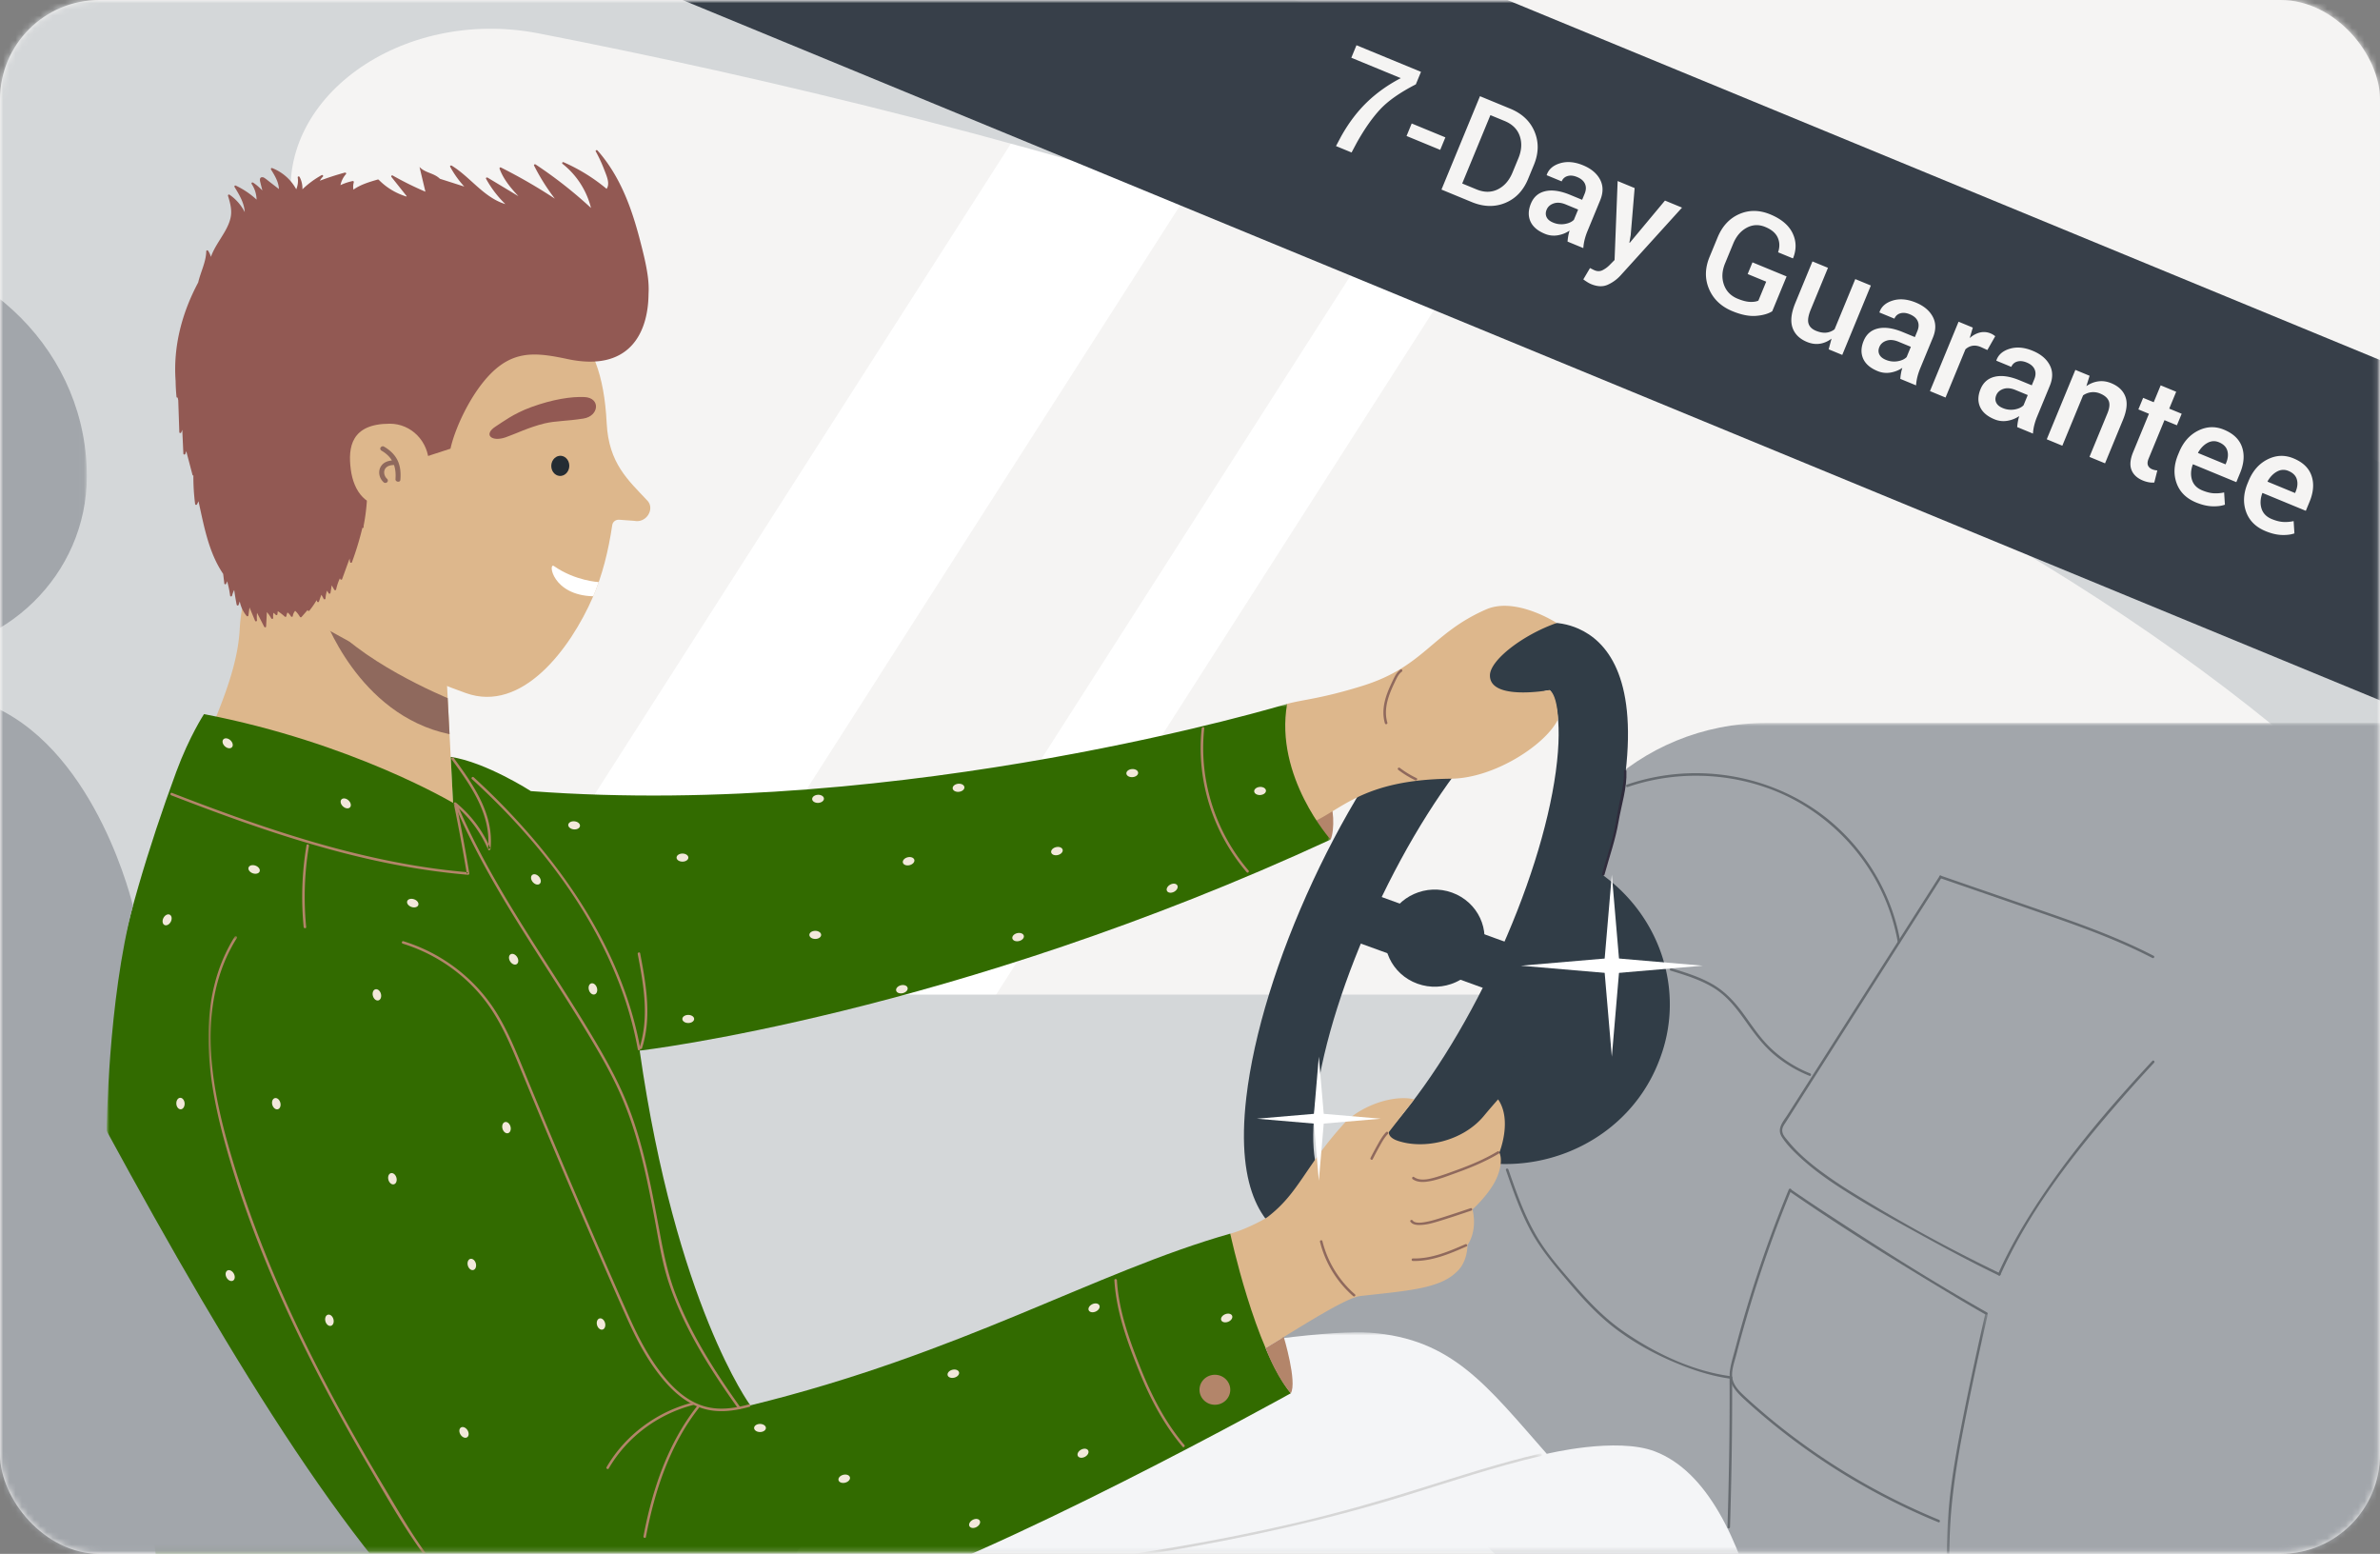 <svg width="383" height="250" viewBox="0 0 383 250" xmlns="http://www.w3.org/2000/svg" xmlns:xlink="http://www.w3.org/1999/xlink">
    <rect x="0" y="0" width="383" height="250" fill="#808080" stroke="none"/>
    <defs>
        <path id="c" d="M0 0h180.02v229.821H0z"/>
        <path id="e" d="M0 0h383v250H0z"/>
        <path id="g" d="M0 0h178.627v133.678H0z"/>
        <path id="i" d="M0 0h13.973v65.721H0z"/>
        <path id="k" d="M0 0h173.052v35.645H0z"/>
        <path id="m" d="M0 0h197.006v136.752H0z"/>
        <path id="o" d="M0 0h103.453v99.384H0z"/>
        <path id="q" d="M0 0h101.466v16.156H0z"/>
        <path id="s" d="M0 0h125.247v137.946H0z"/>
        <path id="u" d="M0 0h6.632v38.786H0z"/>
        <path id="w" d="M0 0h274.835v135.447H0z"/>
        <rect id="a" x="0" y="0" width="383" height="250" rx="16"/>
    </defs>
    <g fill="none" fill-rule="evenodd">
        <mask id="b" fill="#fff">
            <use xlink:href="#a"/>
        </mask>
        <use fill="#F5F4F3" xlink:href="#a"/>
        <g mask="url(#b)">
            <path fill="#F5F4F3" d="M0 250h383V0H0z"/>
            <path fill="#FFF" d="M119.827 223.286h-16.972L219.761 40.552l13.137 5.993z"/>
            <g transform="translate(10.995 20.179)">
                <mask id="d" fill="#fff">
                    <use xlink:href="#c"/>
                </mask>
                <path fill="#FFF" mask="url(#d)" d="M33.632 239.958 0 240.027 153.559 0l26.461 11.139z"/>
            </g>
            <g>
                <mask id="f" fill="#fff">
                    <use xlink:href="#e"/>
                </mask>
                <path d="M365.895 160.02H69.334L47.087 34.026C43.9 15.972 64.516 1.063 86.684 5.373c68.76 13.367 198.81 45.898 279.21 111.447v43.2zM-40.896-13.46v310.92h476.254V110.575C383.778 57.026 169.49-13.459 169.49-13.459H-40.896z" fill="#D4D7D9" mask="url(#f)"/>
            </g>
            <path d="M214.125 135.08c.687-1.456.556-5.696-.419-6.336-1.61-1.058-4.328.269-4.705 1.663-.563 2.083 5.124 4.673 5.124 4.673" fill="#B3856A"/>
            <path fill="#313D47" d="m243.077 160.548-26.459-9.596 2.918-7.646 26.46 9.596z"/>
            <g transform="translate(204.373 116.322)">
                <mask id="h" fill="#fff">
                    <use xlink:href="#g"/>
                </mask>
                <path d="M230.985 181.14H84.335L0 98.034 42.578 36.36C42.578 16.279 59.277 0 79.876 0h151.109v181.14z" fill="#A2A6AB" mask="url(#h)"/>
            </g>
            <path d="M255.715 138.978c.958.797 1.953 1.594 2.95 2.373 8.88 6.93 12.39 18.597 8.445 28.998l-.195.505c-5.47 13.956-22.083 20.314-35.95 13.957a196.66 196.66 0 0 0-3.543-1.585l28.293-44.248z" fill="#313D47"/>
            <g transform="translate(0 39.553)">
                <mask id="j" fill="#fff">
                    <use xlink:href="#i"/>
                </mask>
                <path d="m-15.416 65.721-25.48-.306V0h16.218C-4.102 0 13.23 15.689 13.948 35.736c.016.443.025.889.025 1.336 0 15.822-13.159 28.649-29.389 28.649" fill="#A2A6AB" mask="url(#j)"/>
            </g>
            <g transform="translate(115.655 214.355)">
                <mask id="l" fill="#fff">
                    <use xlink:href="#k"/>
                </mask>
                <path d="M19.189 26.081C41.439 6.609 93.87-.745 104.819.059c13.23.972 18.745 8.479 28.442 19.493 0 0 11.223-2.754 17.397-.39 16.75 6.412 20.482 43.321 22.394 63.944H1.942c-8.826-22.701 15.17-55.207 17.247-57.025" fill="#F4F5F7" mask="url(#l)"/>
            </g>
            <path d="M212.76 189.764c.754.095 4.47-.936 10.742-7.906 6.04-6.715 12.144-16.374 17.182-27.196 5.038-10.822 8.477-21.657 9.684-30.512 1.253-9.192-.4-12.598-.967-13.088-.753-.087-4.472.937-10.744 7.907-6.041 6.716-12.143 16.374-17.18 27.196-5.038 10.822-8.478 21.657-9.686 30.512-1.253 9.192.4 12.599.969 13.088m.02 10.888c-1.59 0-3.14-.314-4.635-.975-4.462-1.975-9.4-7.591-7.58-23.142 1.187-10.145 5.005-22.529 10.749-34.869 11.047-23.725 29.12-46.525 42.702-40.517 4.462 1.974 9.398 7.591 7.579 23.141-1.188 10.147-5.005 22.53-10.75 34.869-9.83 21.113-25.224 41.493-38.064 41.493" fill="#313D47"/>
            <path d="M207.126 113.248c2.45-.682 5.404-.816 12.048-2.875 10.06-3.12 11.14-8.464 19.995-12.33 4.773-2.083 11.346 2.187 11.346 2.187-5.448 1.907-10.688 5.947-10.746 8.389-.1 4.19 9.605 2.41 9.605 2.41 1.266.875 1.358 4.687 1.358 4.687-1.953 4.074-10.239 9.495-17.21 9.569-14.61.153-17.698 5.263-23.096 7.358 0 0-4.628-2.088-5.799-8.48-1.25-6.822 2.5-10.915 2.5-10.915M197.979 198.48c1.949-.477 5.33-2.15 6.093-2.742 4.986-3.874 5.823-7.878 12.153-14.9.74-.823 2.082-1.932 4.099-2.85 2.907-1.325 5.689-1.539 7.262-1.104l-1.811 2.317-2.283 2.95c-.01.918 1.208 1.313 1.518 1.416 4.195 1.38 10.409.064 13.808-4.064a109.401 109.401 0 0 1 2.262-2.627c2.32 3.365.21 8.543.21 8.543.553 1.328-.008 2.991-.271 3.704-1.006 2.728-4.05 5.458-4.05 5.458.825 3.66-.8 5.701-.8 5.701-.136 3.057-1.575 4.18-1.9 4.483-2.791 2.614-8.021 2.92-15.345 3.752-3 .342-13.868 7.813-18.52 10.234l-2.425-20.272zM42.941 129.167c4.851 2.172 24.112 15.983 30.492 10.25l-2.309-45.044L39.9 94.25s-1.1 2.753-1.325 6.986c-.353 6.593-3.502 13.404-6.627 20.89-.326.783 10.197 6.684 10.994 7.04" fill="#DDB78C"/>
            <path d="m72.342 118.122-.298-5.804s-14.953-6.119-20.05-13.505c0 0 5.507 16.217 20.348 19.309" fill="#8F695D"/>
            <path d="M36.422 90.512s7.995-.027 10.668-6.76c.036-.093 12.264-37.206 26.314-36.741 16.649.55 23.45 5.654 24.226 21.057.329 6.533 3.488 9.197 6.568 12.498 1.208 1.296-.161 3.655-2.147 3.23l-2.417-.176c-.546-.04-1.029.334-1.106.847-.624 4.22-1.616 8.14-3.111 11.58-3.636 8.363-11.406 18.7-20.442 15.463-23.263-8.334-38.553-20.998-38.553-20.998" fill="#DDB78C"/>
            <path d="M91.281 75.971c-.51.697-1.424.805-2.042.242-.617-.564-.704-1.585-.194-2.282.51-.697 1.424-.805 2.041-.24.618.562.705 1.584.195 2.28" fill="#242C33"/>
            <path d="M81.348 70.367c1.536-.527 3.76-1.634 6.276-2.24 1.783-.43 3.457-.348 6.259-.785 2.537-.395 2.813-3.345.156-3.462-2.077-.093-5.075.349-8.57 1.628-2.857 1.046-4.587 2.398-5.68 3.09-2.07 1.314-.7 2.543 1.559 1.769" fill="#925953"/>
            <path d="M96.352 93.651c-.11.311-.334.933-.458 1.24-.052.127-.146.38-.241.6-.09.207-.187.442-.187.442-6.64-.16-7.305-5.547-6.316-4.856 3.422 2.391 7.202 2.574 7.202 2.574" fill="#FFF"/>
            <path d="M66.36 74.18c-.02-.068-.046-.126-.066-.195 0 0-6.149 1.83-6.929 5.215-.105.454-.213.908-.323 1.36a31.742 31.742 0 0 1-.54 4.098c.023.06.028.13.001.201-.027.068-.1.097-.169.093l-.042-.003c-.002 0-.004-.003-.006-.004a.37.37 0 0 1-.014.158l-.037.148a49.684 49.684 0 0 1-.286 1.105 48.42 48.42 0 0 1-1.313 4.099c-.054.148-.287.105-.306-.043l-.073-.545a4398.12 4398.12 0 0 1-1.204 3.31c-.047.13-.243.113-.296-.004l-.058-.134a8.129 8.129 0 0 0-.606 1.795c-.034.16-.229.172-.307.037l-.405-.7-.196 1.218c-.02.123-.21.193-.287.072l-.273-.428c-.129.411-.22.827-.245 1.262-.009.161-.248.172-.307.037a3.795 3.795 0 0 0-.368-.635c-.126.363-.25.727-.377 1.09-.043.123-.255.123-.296-.003-.026-.076-.05-.152-.075-.229a13.443 13.443 0 0 1-1.168 1.687c-.105.13-.272.033-.282-.106l-.979 1.124c-.084.097-.216.065-.274-.038a4.26 4.26 0 0 0-.754-.948 1.643 1.643 0 0 0-.383.836c-.026.165-.234.167-.307.037a2.109 2.109 0 0 0-.549-.61 1.981 1.981 0 0 0-.169.575c-.013.11-.168.185-.257.101a8.46 8.46 0 0 0-1.134-.88l-.057.507c-.014.14-.2.172-.286.072a2.049 2.049 0 0 0-.349-.318 2.486 2.486 0 0 0-.05.81c.018.182-.226.233-.309.078a5.803 5.803 0 0 0-.704-1.006c-.04.774-.083 1.548-.124 2.322-.009.168-.242.164-.308.037l-1.15-2.238c-.038.398-.05.797-.01 1.2.017.174-.237.25-.307.08l-.895-2.142-.178 1.29c-.018.137-.2.176-.286.072a5.172 5.172 0 0 1-1.104-2.33l-.194.565c-.053.156-.279.097-.306-.043a43.2 43.2 0 0 1-.395-2.37 4.107 4.107 0 0 0-.34.913c-.038.164-.297.183-.319-.002a14.907 14.907 0 0 0-.479-2.307l-.156.394c-.068.17-.352.09-.304-.113l-.177-1.469c-2.346-3.457-3.084-7.7-3.97-11.69l-.237.495c-.066.138-.286.116-.307-.042a33.804 33.804 0 0 1-.28-4.584.162.162 0 0 1-.148-.127l-.998-3.795-.158.448c-.05.143-.3.112-.307-.042l-.177-3.843-.167.426c-.054.138-.302.115-.307-.042l-.098-2.914-.046-1.38-.027-.766-.002-.073c-.028-.145-.059-.29-.086-.434-.086.015-.184-.022-.195-.123a30.95 30.95 0 0 1-.144-2.563c-.415-5.676 1.086-11.065 3.634-15.838.384-1.676 1.273-3.308 1.298-5.04.003-.136.214-.18.287-.073.213.312.362.646.46.997.514-1.463 1.474-2.724 2.242-4.072.438-.768.825-1.584.966-2.459.182-1.126-.124-2.214-.453-3.288-.045-.148.108-.277.247-.182a7.508 7.508 0 0 1 2.444 2.8c-.072-1.459-.875-2.8-1.637-4.035-.076-.123.031-.313.19-.238a13.58 13.58 0 0 1 3.355 2.257 4.82 4.82 0 0 0-.794-2.517c-.1-.152.072-.316.226-.217.557.358 1.038.8 1.498 1.265-.116-.454-.233-.907-.343-1.363-.074-.3-.133-.77.326-.772.175-.002.33.101.467.196.277.194.538.416.805.622.47.363.94.725 1.407 1.088-.046-1.14-.666-2.173-1.266-3.132-.08-.129.032-.3.19-.238a7.503 7.503 0 0 1 3.864 3.41c.252-.606.34-1.24.237-1.902-.029-.184.227-.23.307-.079.328.621.472 1.293.454 1.98a14.56 14.56 0 0 1 3.108-2.286c.137-.075.3.134.188.242a3.05 3.05 0 0 0-.499.663 44.053 44.053 0 0 1 4.017-1.303c.14-.037.305.111.188.242a3.803 3.803 0 0 0-.882 1.773 8.673 8.673 0 0 1 1.97-.66c.134-.028.198.115.17.218-.11.388-.123.777-.055 1.166 1.141-.814 2.558-1.234 3.898-1.623.067-.02.14 0 .188.05a10.484 10.484 0 0 0 4.44 2.68l.042-.062-2.454-3.086c-.092-.116.047-.32.191-.238a52.387 52.387 0 0 0 5.28 2.612l-.952-3.98c.964 1.006 2.28.928 3.282 1.898l3.922 1.253a16.078 16.078 0 0 1-2.269-3.182c-.084-.154.127-.255.247-.182 2.996 1.827 5.172 5.143 8.631 6.186a17.283 17.283 0 0 1-3.105-4.077c-.084-.155.128-.254.247-.183l4.966 2.99c-1.242-1.317-2.406-2.719-3.036-4.419-.044-.12.08-.27.212-.203a84.576 84.576 0 0 1 8.68 5.016 33.737 33.737 0 0 1-3.343-5.32c-.076-.15.124-.263.247-.182a70.359 70.359 0 0 1 8.914 6.998 13.062 13.062 0 0 0-4.575-7.092c-.148-.117-.01-.342.163-.267a28.988 28.988 0 0 1 6.926 4.285c.598-.836-.029-2.148-.346-2.99a24.08 24.08 0 0 0-1.398-3.032c-.09-.166.162-.28.275-.154 2.406 2.707 4.064 5.94 5.277 9.297.61 1.687 1.113 3.408 1.563 5.141.49 1.886.98 3.793 1.245 5.722.131.954.188 1.923.133 2.88-.05 6.64-3.333 12.58-13.017 10.524-4.336-.92-7.552-1.333-10.785.974-4.088 2.918-7.3 9.85-8.069 13.44" fill="#925953"/>
            <path d="M56.443 75.482c.459 3.62 2.514 6.352 6.349 5.912 3.436-.393 6.248-3.063 6.233-6.714-.017-3.652-2.83-6.508-6.288-6.51-6.269 0-6.735 3.829-6.294 7.312" fill="#DDB78C"/>
            <path d="M61.234 72.026c.088-.17.35-.292.535-.186.924.53 1.69 1.22 2.166 2.145.511.993.585 2.124.495 3.215-.039.485-.829.353-.789-.128.063-.761.01-1.535-.235-2.258h-.02c-.052 0-.105.004-.158.007a2.734 2.734 0 0 0-.392.05l-.124.035c-.09.027-.174.063-.26.098-.008.004-.003 0-.006.003a1.14 1.14 0 0 0-.112.066c-.056.035-.106.075-.158.114l-.025.024c-.023.024-.047.048-.069.073a3.203 3.203 0 0 0-.054.066c-.014.017-.018.026-.023.033-.028.046-.056.092-.08.14l-.037.087c-.002.005-.005.009-.005.013-.013.059-.033.116-.044.176-.003.029-.02.093-.02.138.002-.001.002-.011.002.006v.046c0 .032.003.063.005.095.004.055.01.11.018.165.002.013.015.064.017.079l.01.03c.017.06.038.116.06.172.025.057.056.109.08.165-.043-.096-.004-.007.014.019.016.025.03.049.047.073.038.054.08.106.123.156.019.022.04.042.06.064-.074-.081.002 0 .021.018.155.14.196.364.048.532-.133.149-.41.194-.566.052a2.212 2.212 0 0 1-.619-.91c-.214-.615-.14-1.304.282-1.838.398-.503 1.016-.716 1.648-.776-.388-.647-.974-1.172-1.645-1.558-.182-.105-.294-.298-.19-.501" fill="#8F695D"/>
            <g transform="translate(17.12 113.248)">
                <mask id="n" fill="#fff">
                    <use xlink:href="#m"/>
                </mask>
                <path d="M15.711 1.645s-2.356 3.58-4.461 9.271C6.744 23.1 2.779 36.405 1.341 45.613c-3.736 23.906 1.52 51.899 1.52 51.899 6.946 49.652 6.356 71.05 21.986 86.702h75.632c17.545-13.897 19.545-40.164 19.545-40.164 22.195-6.286 70.583-33.137 70.583-33.137-5.798-7.212-9.748-25.681-9.748-25.681-21.745 6.164-43.189 19.297-77.231 27.631 0 0-11.976-16.222-17.809-57.077 0 0 50.202-5.787 111.187-33.954 0 0-9.048-10.136-6.999-21.832 0 0-61.185 18.567-121.695 14.035 0 0-7.274-4.678-12.902-5.505l.379 7.403S39.547 6.238 15.711 1.645" fill="#326B00" mask="url(#n)"/>
            </g>
            <g transform="translate(33.537 150.616)">
                <mask id="p" fill="#fff">
                    <use xlink:href="#o"/>
                </mask>
                <path d="M4.228.095C-1.929 9.941-.336 22.26 2.564 32.901c3.317 12.166 8.188 23.894 13.841 35.156 2.87 5.718 5.952 11.326 9.178 16.85 3.124 5.348 6.208 10.86 9.974 15.791 3.522 4.612 7.898 8.167 13.357 10.254 5.903 2.257 12.35 2.761 18.622 2.812 5.695.046 11.42-.437 17.001-1.587 4.786-.985 9.462-2.437 14.15-3.8 1.54-.448 3.08-.892 4.622-1.329.252-.07.145-.462-.107-.39-5.092 1.442-10.147 3.04-15.282 4.328a79.016 79.016 0 0 1-14.726 2.234c-12.237.7-26.02-.332-34.855-9.83-4.08-4.389-7.073-9.745-10.134-14.853-3.212-5.357-6.303-10.789-9.207-16.318C13.202 61.181 8.14 49.73 4.431 37.821c-3.313-10.643-6.27-22.934-1.83-33.703A25.665 25.665 0 0 1 4.581.3c.137-.222-.214-.426-.353-.205" fill="#B3856A" mask="url(#p)"/>
            </g>
            <path d="M64.81 151.823c5.93 1.834 11.127 5.692 14.479 10.91 1.83 2.85 3.139 5.986 4.42 9.11a1938.4 1938.4 0 0 0 4.249 10.245 1558.834 1558.834 0 0 0 8.513 19.932c1.449 3.33 2.897 6.663 4.387 9.977 1.315 2.927 2.767 5.82 4.668 8.42 1.887 2.581 4.248 5.08 7.363 6.122 2.538.85 5.197.5 7.725-.197.252-.07.145-.46-.108-.39-2.424.668-4.957 1.016-7.401.232-3.102-.995-5.461-3.528-7.314-6.09-1.886-2.612-3.331-5.505-4.642-8.435a1023.035 1023.035 0 0 1-4.327-9.844 1535.72 1535.72 0 0 1-12.833-30.359c-1.203-2.922-2.435-5.855-4.11-8.548-3.414-5.492-8.772-9.563-14.96-11.476-.25-.078-.357.313-.108.391M179.332 205.98c.301 5.02 2.06 9.873 3.925 14.502 1.775 4.401 3.97 8.646 7.054 12.288.168.2.456-.089.288-.286-3.1-3.66-5.292-7.953-7.059-12.384-1.8-4.512-3.509-9.235-3.8-14.12-.016-.26-.424-.262-.408 0" fill="#B3856A"/>
            <path d="M112.234 226.163c-4.787 6.077-7.262 13.505-8.683 21.013-.049.255.343.364.392.107 1.407-7.431 3.838-14.816 8.578-20.833.16-.203-.127-.492-.287-.287M111.46 225.652c-5.778 1.485-10.855 5.252-13.85 10.401-.13.226.22.43.351.204 2.944-5.06 7.928-8.754 13.605-10.214.254-.065.147-.456-.107-.39M75.94 125.342c10.01 9.137 18.83 20.193 23.725 32.917a58.683 58.683 0 0 1 2.98 10.581c.047.255.44.147.392-.108-2.376-13.095-9.409-24.862-18.096-34.79a111.216 111.216 0 0 0-8.713-8.887c-.192-.175-.48.11-.287.287M193.383 117.19c-.897 8.325 1.797 16.786 7.247 23.146.17.198.456-.089.287-.288-5.383-6.28-8.013-14.642-7.127-22.858.029-.259-.38-.257-.407 0M27.567 127.96c12.035 4.652 24.28 8.996 37.01 11.337 3.555.653 7.14 1.142 10.743 1.448.144.012.216-.14.196-.257a284.837 284.837 0 0 0-2.09-11.256l-.338.197a19.193 19.193 0 0 1 5.469 7.268c.088.207.36.07.379-.101.592-5.58-2.775-10.36-5.91-14.636-.151-.208-.504-.006-.35.205 3.093 4.222 6.439 8.92 5.853 14.43.127-.033.252-.068.38-.102a19.437 19.437 0 0 0-5.535-7.35c-.156-.13-.381-.01-.34.197.771 3.738 1.47 7.49 2.09 11.257l.196-.257c-12.887-1.093-25.39-4.656-37.521-8.987a417.36 417.36 0 0 1-10.123-3.784c-.245-.094-.35.297-.108.39M197.979 223.6c0 1.333-1.107 2.412-2.475 2.412-1.366 0-2.474-1.08-2.474-2.411 0-1.333 1.108-2.412 2.474-2.412 1.368 0 2.475 1.079 2.475 2.412" fill="#B3856A"/>
            <path d="M103.316 168.64c1.599-4.988.656-10.245-.3-15.261-.05-.256-.44-.147-.392.109.944 4.946 1.877 10.124.299 15.044-.08.25.313.355.392.107M49.325 135.99a50.029 50.029 0 0 0-.46 13.155c.025.257.432.26.406 0a49.595 49.595 0 0 1 .447-13.048c.042-.255-.35-.365-.393-.108M73.17 129.46c5.475 12.967 13.85 24.366 21.115 36.346 1.856 3.057 3.67 6.153 5.179 9.398 1.572 3.382 2.741 6.927 3.672 10.532.911 3.53 1.602 7.113 2.271 10.695.632 3.38 1.158 6.79 2.257 10.06 2.451 7.296 6.687 13.912 11.132 20.148.15.21.503.009.351-.205-4.039-5.665-7.87-11.62-10.393-18.125-1.241-3.2-1.928-6.474-2.554-9.834-.659-3.534-1.301-7.073-2.116-10.575-.811-3.487-1.796-6.944-3.131-10.271-1.327-3.311-3.019-6.453-4.823-9.527-3.544-6.042-7.434-11.875-11.168-17.8-4.243-6.732-8.301-13.61-11.4-20.948-.1-.237-.494-.134-.392.107" fill="#B3856A"/>
            <g fill="#8F695D">
                <path d="M225.374 107.722c-.553.402-.858.975-1.149 1.578-.365.756-.722 1.52-1.009 2.308-.556 1.527-.815 3.183-.349 4.767.073.25.466.144.392-.108-.43-1.464-.2-2.983.296-4.4.257-.736.583-1.445.918-2.147.285-.596.554-1.247 1.106-1.648.21-.152.007-.504-.205-.35M225.037 123.878a15.588 15.588 0 0 0 2.716 1.661c.235.112.441-.237.205-.35a15.663 15.663 0 0 1-2.716-1.66c-.088-.068-.226-.014-.278.072-.062.103-.014.211.073.277"/>
            </g>
            <g fill="#8F695D">
                <path d="M223.066 182.143c-.546.56-.935 1.234-1.314 1.91a58.06 58.06 0 0 0-1.199 2.241c-.118.232.233.438.351.204.372-.732.758-1.457 1.16-2.172.374-.667.75-1.344 1.29-1.896.182-.187-.105-.474-.288-.287M227.338 189.72c.871.616 2.02.48 3.011.274 1.301-.27 2.563-.773 3.811-1.22 2.43-.871 4.825-1.848 7.042-3.18.224-.134.02-.484-.206-.35-2.043 1.229-4.239 2.154-6.476 2.97-1.093.399-2.191.807-3.307 1.138-1.113.33-2.635.752-3.67.017-.214-.151-.417.2-.205.35M226.977 196.566c.399.546 1.144.542 1.763.511.866-.044 1.71-.27 2.537-.518 1.844-.553 3.668-1.17 5.49-1.785.248-.083.143-.475-.106-.39-1.533.515-3.064 1.031-4.606 1.512-.758.236-1.516.483-2.295.641-.588.118-1.997.42-2.432-.176-.153-.208-.505-.006-.351.205M227.366 202.877c3.055.072 5.9-1.143 8.642-2.345.24-.104.032-.453-.205-.35-2.676 1.174-5.457 2.36-8.437 2.29-.262-.006-.262.399 0 .405M218.049 208.249a16.699 16.699 0 0 1-5.24-8.565c-.062-.253-.453-.146-.391.107a17.076 17.076 0 0 0 5.343 8.745c.196.17.485-.114.288-.287"/>
            </g>
            <g transform="translate(146.668 233.844)">
                <mask id="r" fill="#fff">
                    <use xlink:href="#q"/>
                </mask>
                <path d="M.194 21.222c13.317-1.573 26.642-3.15 39.874-5.34 13.305-2.204 26.47-5.089 39.357-9.07C86.69 4.565 93.909 2.138 101.32.396c.255-.06.147-.45-.107-.39-6.564 1.542-12.978 3.62-19.406 5.637-6.411 2.012-12.864 3.852-19.405 5.4C49.35 14.13 36.09 16.256 22.8 18.03 15.275 19.034 7.734 19.926.194 20.818c-.257.03-.26.435 0 .404" fill="#D6D6D6" mask="url(#r)"/>
            </g>
            <g transform="translate(0 112.054)">
                <mask id="t" fill="#fff">
                    <use xlink:href="#s"/>
                </mask>
                <path d="M-40.896 0C-35.52 0-4.773-.1-.724 1.779 15.768 9.431 21.39 33.686 21.39 33.686c-4.044 15.27-4.224 36.222-4.224 36.222 20.318 37.342 40.896 71.08 59.19 85.667 24.718 19.708 36.742 24.854 48.89 29.833H-40.896V0z" fill="#A2A6AB" mask="url(#t)"/>
            </g>
            <path d="M258.206 140.712c.773-2.84 1.764-5.603 2.258-8.512.454-2.667 1.38-5.413 1.266-8.135-.01-.26-.417-.261-.406 0 .062 1.518-.257 2.98-.579 4.454-.279 1.283-.5 2.577-.722 3.87-.48 2.804-1.463 5.477-2.21 8.215-.068.252.324.36.393.108" fill="#302C3C"/>
            <path d="M238.4 153.664c-1.543 4.044-6.157 6.104-10.308 4.599-4.148-1.505-6.26-6.004-4.716-10.048 1.543-4.045 6.159-6.105 10.306-4.6 4.15 1.505 6.263 6.004 4.719 10.049" fill="#313D47"/>
            <path d="M207.727 224.16c1.05-1.803-1.136-9.053-1.136-9.053-.953.584-2.926 1.782-2.926 1.782 1.913 5.018 4.062 7.271 4.062 7.271" fill="#B3856A"/>
            <path d="M40.652 140.494c-.489-.183-.78-.603-.648-.939.13-.336.634-.461 1.125-.28.49.183.781.603.65.94-.133.336-.637.461-1.127.279M27.496 148.277c-.229.46-.683.706-1.015.55-.333-.156-.417-.657-.189-1.117.228-.46.683-.707 1.016-.55.332.156.417.656.188 1.117M66.185 145.91c-.49-.183-.781-.603-.65-.938.13-.337.635-.462 1.126-.28.49.182.78.602.649.939-.131.336-.635.461-1.125.279M82.077 154.654c-.263-.442-.216-.947.104-1.128.32-.18.792.033 1.054.477.262.442.216.947-.104 1.128-.32.18-.792-.034-1.054-.477M85.716 141.889c-.322-.403-.35-.91-.058-1.131.292-.222.789-.074 1.113.329.322.404.347.909.056 1.13-.291.223-.788.075-1.111-.328M94.775 159.29c-.15-.49.014-.97.368-1.073.355-.103.763.21.912.7.151.49-.014.972-.369 1.074-.353.104-.762-.21-.912-.7M109.824 138.63c-.524 0-.949-.291-.949-.65 0-.361.425-.653.95-.653.523 0 .95.292.95.653 0 .359-.427.65-.95.65M92.317 133.437c-.52-.057-.91-.393-.87-.75.041-.358.496-.603 1.017-.546.523.057.912.393.871.75-.04.358-.496.603-1.017.546M131.194 151.066c-.524 0-.949-.292-.949-.652 0-.36.425-.652.95-.652.523 0 .95.291.95.652 0 .36-.427.652-.95.652M146.383 139.195c-.508.128-.994-.052-1.087-.399-.092-.349.245-.736.753-.864s.994.051 1.087.4c.092.348-.245.735-.753.863M110.756 164.593c-.524 0-.95-.292-.95-.652 0-.36.426-.652.95-.652s.949.292.949.652c0 .36-.425.652-.95.652M164.004 151.402c-.508.128-.994-.05-1.087-.399-.092-.349.245-.736.753-.864.508-.127.994.052 1.086.4.093.348-.244.735-.752.863M131.684 129.176c-.523.03-.966-.237-.987-.597-.022-.36.385-.674.909-.704.523-.03.966.238.987.597.022.359-.386.675-.91.704M154.331 127.393c-.52.061-.979-.18-1.022-.537-.044-.358.342-.696.863-.757.521-.06.978.18 1.022.537.044.358-.342.696-.863.757M170.252 137.562c-.508.128-.994-.05-1.086-.399-.093-.349.244-.735.752-.863s.994.051 1.087.4c.092.348-.244.734-.753.862M145.302 159.784c-.508.128-.994-.05-1.087-.399-.092-.349.245-.736.753-.864s.994.052 1.087.4c.092.348-.245.735-.753.863M188.965 143.466c-.454.255-.972.21-1.156-.102-.185-.311.033-.772.488-1.027.454-.256.972-.211 1.156.102.185.31-.034.77-.488 1.027M182.258 125.033c-.522.04-.97-.22-.997-.58-.028-.359.373-.68.895-.72.524-.039.97.221.998.58.029.36-.373.681-.896.72M61.3 159.898c.132.495-.052.97-.41 1.06-.357.09-.753-.24-.884-.735-.132-.495.052-.969.409-1.058.358-.09.754.238.885.733M45.112 177.41c.131.495-.052.97-.41 1.06-.358.089-.753-.239-.885-.734-.13-.495.053-.97.41-1.059.358-.09.754.238.885.733M82.153 181.26c.132.495-.052.97-.409 1.06-.358.09-.754-.24-.885-.734-.132-.495.052-.97.41-1.06.357-.09.753.239.884.734M76.574 203.273c.131.495-.053.97-.41 1.06-.358.09-.753-.239-.885-.734-.13-.495.053-.97.41-1.059.358-.09.754.238.885.733M75.25 230.133c.262.443.215.948-.105 1.128-.32.18-.792-.033-1.053-.476-.263-.443-.216-.948.103-1.128.321-.18.792.034 1.054.476M29.711 177.512c.03.51-.243.94-.612.962-.368.02-.693-.376-.723-.887-.03-.511.244-.941.613-.962.368-.021.692.376.722.887M37.637 204.93c.239.455.168.957-.16 1.122-.328.165-.79-.07-1.03-.524-.24-.455-.168-.957.16-1.122.329-.165.79.07 1.03.524M97.37 212.854c.13.495-.054.97-.41 1.06-.359.09-.755-.239-.886-.734-.13-.495.053-.969.41-1.059.358-.09.753.238.885.733M53.66 212.253c.132.495-.052.97-.409 1.06-.358.09-.754-.24-.886-.734-.13-.495.053-.97.41-1.06.358-.09.754.239.885.734M135.679 237.287c.506-.136.995.035 1.093.383.097.346-.233.738-.74.874-.504.136-.994-.036-1.091-.383-.1-.348.232-.739.738-.874M153.237 220.388c.505-.135.995.036 1.093.383.097.348-.233.74-.739.875-.505.136-.995-.035-1.093-.383-.098-.347.233-.739.74-.875M173.95 233.245c.454-.256.972-.21 1.156.102.185.311-.033.771-.488 1.027-.454.256-.972.21-1.156-.102-.185-.311.034-.771.488-1.027M122.303 229.095c.524 0 .95.292.95.65 0 .362-.426.654-.95.654s-.95-.292-.95-.653c0-.36.426-.651.95-.651M156.504 244.542c.454-.256.973-.21 1.157.102.185.31-.034.77-.488 1.027-.454.256-.973.21-1.157-.102-.185-.311.034-.771.488-1.027M175.764 209.834c.47-.227.984-.147 1.147.176.164.322-.086.767-.556.993-.471.227-.985.147-1.148-.176-.163-.322.086-.767.557-.993M56.11 128.795c.371.362.46.86.198 1.116-.26.254-.773.168-1.143-.194-.37-.361-.46-.86-.2-1.115.261-.255.774-.168 1.145.193M37.108 119.128c.372.361.46.861.2 1.115-.261.255-.773.168-1.145-.194-.37-.36-.46-.86-.2-1.115.262-.255.774-.168 1.145.194M63.796 189.483c.131.495-.053.97-.41 1.06-.358.09-.754-.239-.885-.734-.132-.495.052-.97.409-1.059.358-.09.754.238.886.733M202.828 127.908c-.523.04-.97-.22-.998-.58-.027-.358.374-.68.896-.72.524-.039.97.221.998.58.03.36-.373.681-.896.72M197.672 212.648c-.48.205-.99.104-1.139-.227-.147-.329.122-.762.603-.967.48-.205.99-.105 1.138.225.148.33-.122.763-.602.97" fill="#F2E8DB"/>
            <path d="M242.344 188.259c1.15 3.315 2.31 6.65 3.977 9.75 1.676 3.119 3.999 5.798 6.282 8.484 2.225 2.62 4.574 5.158 7.322 7.244 2.64 2.005 5.582 3.696 8.613 5.043 3.175 1.409 6.537 2.588 9.995 3.046.259.035.256-.371 0-.405-6.163-.816-12.242-3.72-17.3-7.233-2.857-1.986-5.294-4.464-7.567-7.077-2.241-2.58-4.581-5.193-6.332-8.134-2.014-3.385-3.313-7.122-4.597-10.825-.085-.246-.48-.14-.393.107M268.853 156.168c2.394.728 4.827 1.468 6.966 2.797 2.189 1.36 3.71 3.379 5.175 5.449 1.337 1.89 2.7 3.722 4.472 5.235a20.648 20.648 0 0 0 5.732 3.442c.243.098.348-.294.108-.391a20.008 20.008 0 0 1-6.366-4.072c-1.788-1.706-3.093-3.784-4.556-5.754-1.343-1.81-2.861-3.414-4.837-4.543-2.051-1.174-4.335-1.87-6.586-2.554-.251-.076-.358.315-.108.39M312.108 140.976l-24.41 38.319c-.744 1.168-1.818 2.263-.957 3.624.812 1.284 1.971 2.415 3.088 3.435 1.899 1.735 4.01 3.26 6.168 4.661 3.952 2.57 8.082 4.876 12.21 7.15 4.423 2.438 8.875 4.844 13.427 7.037.234.112.44-.238.204-.351a261.943 261.943 0 0 1-23.716-12.972 69.632 69.632 0 0 1-5.142-3.466c-1.295-.969-2.552-1.996-3.697-3.137a21.648 21.648 0 0 1-1.536-1.696c-.262-.322-.63-.717-.802-1.105-.37-.84.06-1.34.476-1.99l11.755-18.455 13.284-20.85c.14-.22-.212-.424-.351-.204" fill="#666B70"/>
            <path d="M287.858 191.377a203.697 203.697 0 0 0-8.593 25.548c-.318 1.203-.72 2.43-.886 3.666-.286 2.13 1.184 3.515 2.64 4.836 1.73 1.57 3.512 3.082 5.344 4.532a105.728 105.728 0 0 0 11.356 7.843 107.222 107.222 0 0 0 14.216 7.115c.24.1.346-.292.108-.391a106.246 106.246 0 0 1-23.584-13.454 103.305 103.305 0 0 1-5.406-4.382 82.109 82.109 0 0 1-2.371-2.122c-.9-.847-1.845-1.826-1.939-3.126-.082-1.145.387-2.378.671-3.478a204.992 204.992 0 0 1 3.114-10.79 205.495 205.495 0 0 1 5.724-15.69c.097-.241-.295-.345-.394-.107" fill="#666B70"/>
            <path d="M288.012 191.716c8.19 5.67 16.678 10.954 25.218 16.086a284.503 284.503 0 0 0 6.314 3.702c.228.129.434-.221.205-.35-8.674-4.914-17.125-10.258-25.461-15.717a281.644 281.644 0 0 1-6.071-4.071c-.216-.15-.42.202-.205.35M261.927 126.625c7.323-2.511 15.45-2.41 22.726.24 6.903 2.515 12.769 7.406 16.577 13.658a31.724 31.724 0 0 1 4.174 11.09c.044.257.436.148.392-.107-1.226-7.102-4.931-13.676-10.266-18.528-5.626-5.117-12.952-8.058-20.54-8.517a34.282 34.282 0 0 0-13.171 1.773c-.246.085-.141.477.108.39M278.33 221.624c.047 8.026-.09 16.053-.337 24.075-.008.26.4.26.407 0 .246-8.022.384-16.05.336-24.075 0-.261-.408-.262-.406 0M312.201 141.273c5.863 2.027 11.73 4.046 17.59 6.081 5.645 1.962 11.265 4.023 16.58 6.774.231.121.437-.229.204-.349-5.25-2.719-10.8-4.77-16.379-6.712-5.958-2.073-11.925-4.123-17.888-6.185-.246-.086-.353.306-.107.391" fill="#666B70"/>
            <g transform="translate(313.257 211.214)">
                <mask id="v" fill="#fff">
                    <use xlink:href="#u"/>
                </mask>
                <path d="M6.234.145a588.21 588.21 0 0 0-3.518 16.348C1.648 21.828.65 27.185.264 32.619c-.396 5.587-.261 11.19-.141 16.785l.365 17.038.412 19.21c.006.26.412.26.407 0L.584 51.91C.463 46.31.277 40.704.528 35.107c.251-5.595 1.125-11.102 2.201-16.592A572.103 572.103 0 0 1 6.626.253c.058-.254-.333-.362-.392-.108" fill="#666B70" mask="url(#v)"/>
            </g>
            <path d="M321.912 205.128c4.503-10.093 11.44-19.036 18.638-27.354a265.421 265.421 0 0 1 6.103-6.797c.178-.192-.109-.48-.288-.287-7.52 8.113-14.792 16.635-20.525 26.12-1.584 2.62-3.032 5.319-4.28 8.114-.105.236.246.442.352.204" fill="#666B70"/>
            <g transform="translate(108.165)">
                <mask id="x" fill="#fff">
                    <use xlink:href="#w"/>
                </mask>
                <path fill="#373F49" mask="url(#x)" d="M349.343 88.656 19.3-47.478 0-.688l330.043 136.135z"/>
            </g>
            <path d="M227.843 13.572c-2.565 1.317-4.485 2.666-5.764 4.047-1.278 1.381-2.534 3.177-3.767 5.39l-.811 1.524-2.507-1.034.81-1.526c1.204-2.16 2.59-3.997 4.156-5.512 1.569-1.515 3.386-2.81 5.458-3.889L217.46 9.29l.83-2.012 10.382 4.282-.83 2.012zM231.766 24.114l-5.418-2.235.83-2.012 5.418 2.235zM239.843 18.522l-4.538 11 2.293.946c1.244.512 2.39.512 3.436-.006 1.046-.518 1.835-1.42 2.365-2.704l.949-2.3c.523-1.27.597-2.458.22-3.563-.378-1.105-1.19-1.915-2.433-2.428l-2.292-.945zM231.968 30.5l6.197-15.024 4.87 2.009c1.907.786 3.21 2.02 3.913 3.702.704 1.683.668 3.46-.103 5.33l-.94 2.282c-.776 1.878-2.003 3.162-3.686 3.853-1.682.69-3.475.643-5.38-.142l-4.871-2.01zM249.922 35.805a3.402 3.402 0 0 0 1.904.229c.635-.107 1.119-.331 1.451-.668l.682-1.651-1.992-.821c-.729-.301-1.374-.357-1.936-.165-.562.19-.943.53-1.145 1.019-.176.427-.176.823-.001 1.189.175.366.521.655 1.037.868zm2.334 3.063c.027-.318.066-.624.119-.916a6.54 6.54 0 0 1 .213-.854 4.795 4.795 0 0 1-1.899.756 3.733 3.733 0 0 1-2.103-.245c-1.163-.48-1.932-1.148-2.308-2.003-.376-.855-.348-1.805.083-2.851.446-1.08 1.219-1.745 2.322-1.995 1.1-.251 2.425-.057 3.973.582l1.95.805.404-.981c.241-.585.259-1.113.052-1.585-.209-.472-.632-.84-1.273-1.104-.57-.235-1.081-.285-1.532-.15a1.415 1.415 0 0 0-.944.855l-2.414-.996.014-.066c.316-.9 1.03-1.52 2.149-1.855 1.117-.336 2.345-.228 3.687.326 1.3.536 2.213 1.299 2.738 2.288.526.989.534 2.104.023 3.342l-2.047 4.964a9.82 9.82 0 0 0-.454 1.364 7.5 7.5 0 0 0-.214 1.366l-2.539-1.047zM262.42 37.82l-.213 1.217.063.027 5.664-6.794 2.744 1.133-9.926 10.95a6.229 6.229 0 0 1-2.07 1.477c-.764.329-1.637.29-2.621-.115a4.14 4.14 0 0 1-.64-.337c-.22-.14-.43-.282-.627-.427l1.079-1.825c.087.043.209.107.369.188.159.082.281.14.364.174.454.187.879.182 1.28-.015a4.334 4.334 0 0 0 1.107-.8l.83-.84.495-12.704 2.735 1.128-.633 7.564zM285.196 50.077c-.635.406-1.503.654-2.606.742-1.104.088-2.37-.163-3.8-.753-1.81-.746-3.064-1.933-3.76-3.561-.697-1.628-.672-3.35.077-5.166l1.294-3.137c.75-1.816 1.913-3.069 3.488-3.759 1.578-.69 3.24-.675 4.987.046 1.767.73 2.962 1.731 3.584 3.006.621 1.274.655 2.614.1 4.019l-.047.054-2.373-.979c.285-.849.265-1.635-.059-2.362-.323-.725-.993-1.296-2.004-1.713-1.039-.428-2.036-.385-2.993.128-.957.515-1.682 1.37-2.175 2.566l-1.3 3.155c-.5 1.209-.565 2.347-.196 3.412.37 1.066 1.105 1.825 2.206 2.28.785.323 1.457.494 2.021.514.564.019 1.007-.049 1.328-.205l1.257-3.047-2.982-1.23.774-1.878 5.491 2.264-2.312 5.604zM294.741 54.484c-.595.448-1.227.72-1.895.82-.668.097-1.354.001-2.055-.288-1.197-.493-1.976-1.26-2.334-2.303-.36-1.042-.207-2.367.457-3.977l2.754-6.676 2.496 1.03-2.762 6.697c-.403.976-.527 1.726-.37 2.25.152.521.55.915 1.19 1.18.605.248 1.157.35 1.656.302a2.55 2.55 0 0 0 1.353-.547l3.33-8.07 2.507 1.035-4.604 11.165-2.188-.902.465-1.716zM303.467 57.89a3.404 3.404 0 0 0 1.904.23c.636-.107 1.12-.33 1.452-.668l.68-1.651-1.99-.822c-.73-.3-1.374-.355-1.936-.164-.562.19-.943.53-1.145 1.019-.176.426-.177.822-.001 1.188.175.367.52.656 1.036.869zm2.335 3.063c.027-.318.066-.623.119-.916.052-.291.123-.576.213-.853a4.801 4.801 0 0 1-1.9.756 3.733 3.733 0 0 1-2.102-.245c-1.163-.48-1.933-1.148-2.308-2.002-.376-.856-.348-1.806.083-2.852.446-1.08 1.219-1.745 2.322-1.995 1.1-.25 2.425-.057 3.972.582l1.95.805.405-.981c.24-.586.259-1.114.05-1.586-.207-.471-.631-.838-1.271-1.103-.57-.236-1.081-.285-1.532-.15a1.417 1.417 0 0 0-.944.855l-2.414-.995.014-.068c.316-.9 1.03-1.517 2.148-1.855 1.117-.336 2.346-.227 3.688.326 1.3.536 2.212 1.3 2.738 2.29.526.989.533 2.103.022 3.341l-2.047 4.963c-.19.461-.342.916-.453 1.364a7.411 7.411 0 0 0-.214 1.367l-2.54-1.047zM319.815 56.314l-1.058-.484c-.488-.203-.937-.267-1.349-.195-.411.072-.786.26-1.12.564l-3.202 7.761-2.507-1.036 4.604-11.165 2.291.946-.501 1.688c.517-.455 1.065-.752 1.642-.893a2.745 2.745 0 0 1 1.731.147c.152.063.288.133.407.211.123.078.232.157.327.237l-1.265 2.22zM322.28 65.65a3.402 3.402 0 0 0 1.903.23c.636-.108 1.12-.332 1.452-.669l.681-1.65-1.99-.822c-.73-.3-1.376-.357-1.937-.165-.562.191-.943.531-1.145 1.02-.176.426-.177.822 0 1.188.173.366.52.655 1.035.868zm2.334 3.063c.026-.318.065-.624.118-.916a6.5 6.5 0 0 1 .213-.854 4.791 4.791 0 0 1-1.898.756 3.736 3.736 0 0 1-2.104-.245c-1.162-.48-1.932-1.148-2.308-2.003-.375-.855-.347-1.805.084-2.85.446-1.08 1.22-1.746 2.321-1.996 1.1-.25 2.426-.057 3.973.582l1.951.805.404-.98c.241-.586.258-1.114.051-1.586-.208-.472-.632-.84-1.272-1.104-.57-.235-1.082-.285-1.532-.149a1.415 1.415 0 0 0-.944.854l-2.414-.996.014-.066c.316-.9 1.031-1.519 2.148-1.855 1.117-.336 2.346-.228 3.688.326 1.3.536 2.212 1.3 2.737 2.288.526.99.534 2.104.023 3.342l-2.047 4.964a9.82 9.82 0 0 0-.454 1.364 7.587 7.587 0 0 0-.214 1.366l-2.538-1.047zM336.268 60.456l-.52 1.669c.6-.42 1.243-.677 1.928-.768.686-.091 1.377.006 2.07.292 1.164.48 1.925 1.206 2.284 2.18.359.973.23 2.206-.385 3.699l-2.894 7.017-2.507-1.034 2.885-6.996c.346-.84.418-1.508.218-2.005-.202-.498-.657-.893-1.365-1.185a2.836 2.836 0 0 0-1.445-.216 2.933 2.933 0 0 0-1.317.5l-3.341 8.102-2.507-1.035 4.605-11.165 2.29.945zM350.202 63.028l-1.12 2.714 2.004.826-.767 1.857-2.003-.826-2.545 6.171c-.19.461-.226.83-.107 1.11.12.277.343.485.674.621a2.44 2.44 0 0 0 .83.185l-.49 1.947c-.262.03-.554.016-.877-.04a4.574 4.574 0 0 1-.959-.282c-.922-.38-1.533-.948-1.832-1.704-.302-.756-.213-1.71.263-2.867l2.546-6.17-1.702-.703.766-1.858 1.703.703 1.12-2.714 2.496 1.03zM357.07 71.15c-.62-.257-1.23-.22-1.834.107-.602.327-1.105.85-1.515 1.566v.06l4.426 1.827.107-.258c.293-.709.351-1.362.173-1.958-.177-.596-.629-1.044-1.358-1.345m-3.662 9.695c-1.582-.653-2.629-1.69-3.14-3.112-.513-1.424-.434-2.947.235-4.57l.171-.413c.67-1.623 1.69-2.778 3.064-3.463s2.761-.736 4.162-.15c1.507.622 2.472 1.554 2.898 2.796.424 1.241.321 2.63-.312 4.164l-.608 1.476-6.965-2.873-.042.043c-.324.901-.363 1.732-.116 2.491.246.76.792 1.313 1.638 1.663.674.277 1.286.434 1.836.467a6.134 6.134 0 0 0 1.687-.137l.127 1.976c-.575.2-1.262.285-2.062.255-.8-.032-1.658-.236-2.573-.613M368.255 75.763c-.62-.255-1.23-.22-1.833.108-.602.328-1.106.85-1.515 1.567l-.001.06 4.427 1.826.107-.258c.293-.71.35-1.361.173-1.958-.177-.596-.629-1.044-1.358-1.345m-3.662 9.695c-1.582-.652-2.629-1.69-3.141-3.112-.512-1.423-.433-2.946.236-4.57l.171-.412c.669-1.624 1.69-2.78 3.064-3.464 1.374-.685 2.761-.735 4.162-.15 1.506.622 2.472 1.554 2.898 2.796.424 1.242.321 2.63-.312 4.164l-.608 1.476-6.965-2.873-.042.043c-.324.902-.363 1.732-.116 2.492.246.759.792 1.313 1.637 1.662.675.278 1.287.434 1.837.467a6.134 6.134 0 0 0 1.687-.137l.126 1.977c-.574.199-1.261.285-2.061.254-.801-.031-1.658-.235-2.573-.613" fill="#F5F4F3"/>
            <path fill="#FFF" d="m260.633 155.369-1.25 14.642-1.251-14.642 1.25-14.64z"/>
            <path fill="#FFF" d="m259.383 156.621-14.642-1.251 14.642-1.251 14.64 1.251zM213.087 179.987l-.853 9.978-.852-9.978.852-9.977z"/>
            <path fill="#FFF" d="m212.234 180.84-9.978-.852 9.978-.852 9.977.852z"/>
        </g>
    </g>
</svg>
